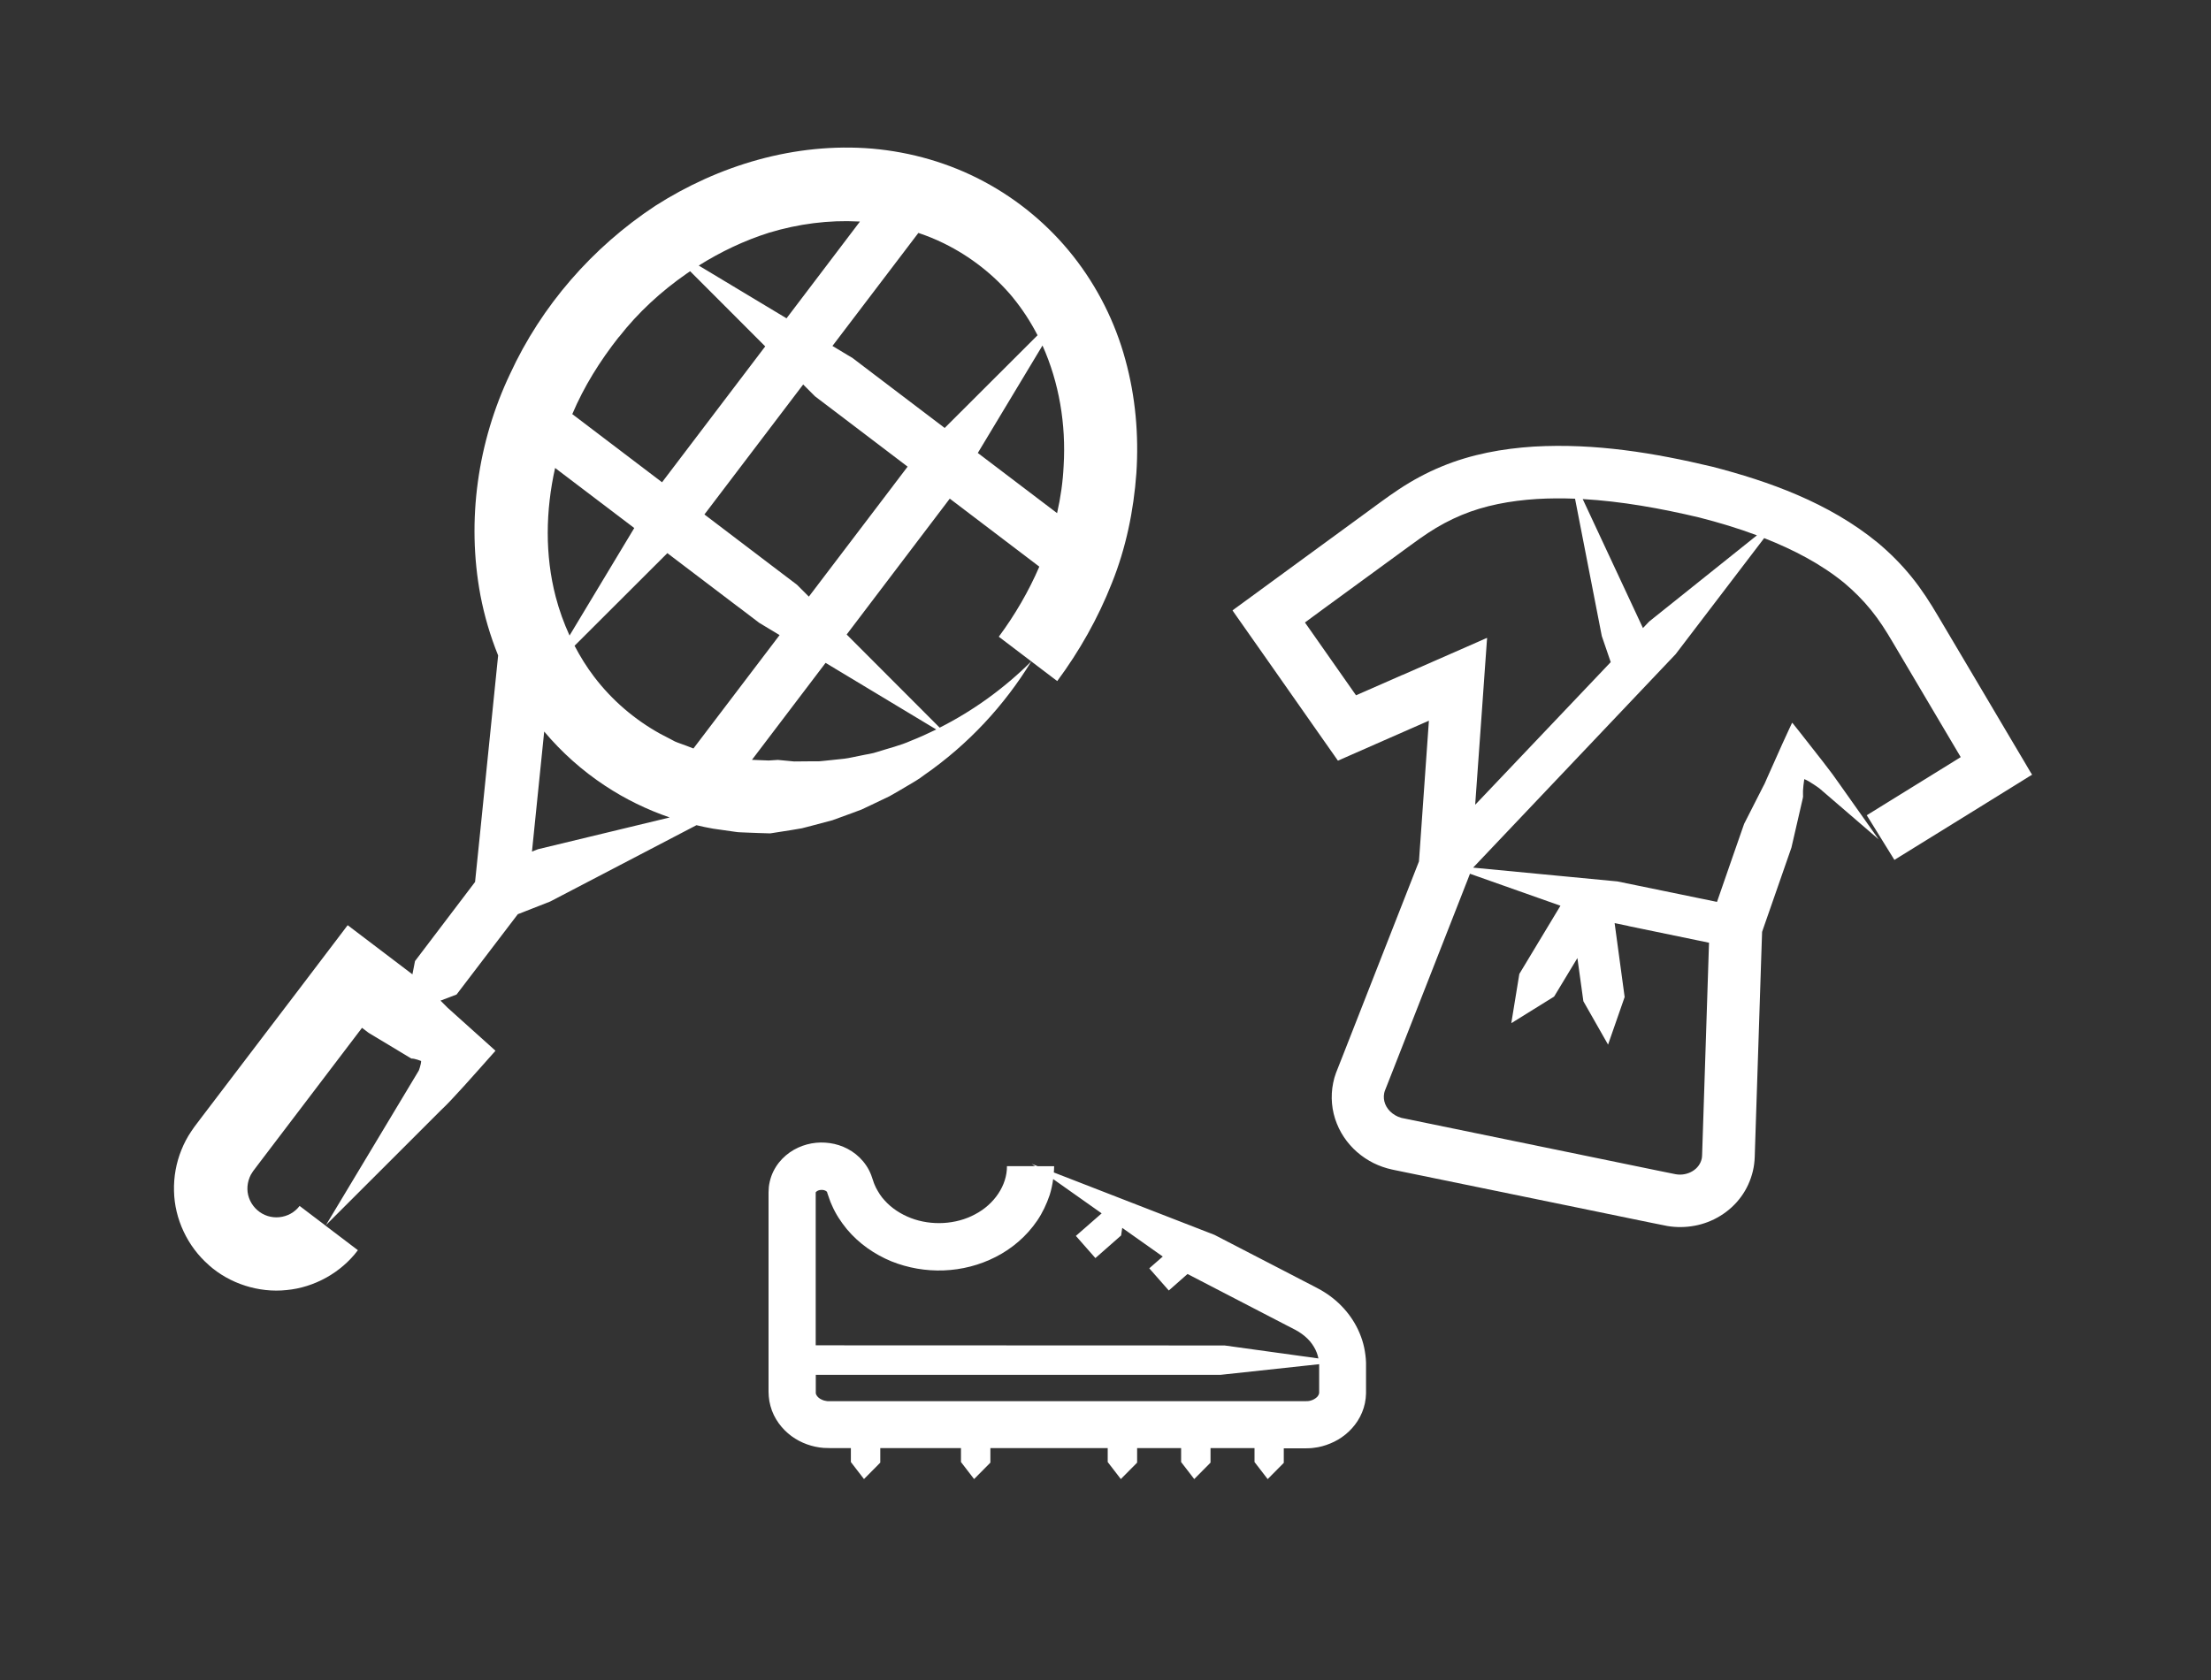 <?xml version="1.0" encoding="UTF-8"?><svg xmlns="http://www.w3.org/2000/svg" viewBox="0 0 300 228"><rect x="0" y="0" width="300" height="228" fill="#333333" stroke="none"/><g id="Vlak"><rect y="0" width="300" height="228" fill="none"/></g><g id="Outlines_voor_svg"><g><path d="M171.98,200.76l2.21-2.23v-1.97h2.95c.34-.01,.75-.01,1.12-.07,.76-.08,1.52-.29,2.24-.59,1.45-.59,2.78-1.62,3.71-3.06,.46-.72,.81-1.54,.99-2.41,.09-.44,.14-.88,.15-1.32v-.8s0-2.93,0-2.93v-.45s-.03-.52-.03-.52c-.04-.34-.06-.69-.13-1.03-.11-.68-.29-1.35-.53-1.99-.94-2.57-2.79-4.67-4.97-6.03-.27-.18-.55-.33-.83-.48l-.68-.36-1.3-.67-2.6-1.35-5.2-2.69-4.29-2.22-21.8-8.47c.02-.28,.04-.56,.04-.85h-2.23s-.81-.32-.81-.32l.45,.31h-3.81c.02,2.61-1.72,5.18-4.33,6.54-2.58,1.4-5.94,1.57-8.7,.51-1.38-.53-2.64-1.35-3.57-2.4-.49-.51-.84-1.1-1.16-1.69-.14-.31-.29-.61-.38-.93l-.29-.84c-.18-.45-.4-.89-.67-1.28-1.07-1.59-2.67-2.54-4.31-2.92-1.66-.37-3.36-.22-4.93,.5-1.55,.71-2.97,2.03-3.64,3.9-.16,.46-.27,.94-.33,1.42-.02,.24-.03,.49-.04,.73v27.09c0,.12,.01,.42,.03,.61,.03,.44,.11,.89,.23,1.31,.46,1.73,1.57,3.14,2.85,4.09,1.3,.95,2.83,1.48,4.35,1.6,.89,.05,1.2,.02,1.73,.03h1.98v1.89l1.78,2.31,2.21-2.23v-1.97h10.95v1.89l1.78,2.31,2.21-2.23v-1.97h15.92v1.89l1.78,2.31,2.21-2.23v-1.97h5.97v1.89l1.78,2.31,2.21-2.23v-1.97h5.97v1.89l1.78,2.31Zm-61.3-38.94s.04-.08,.18-.17c.17-.12,.48-.19,.76-.16,.28,.02,.5,.16,.57,.24,.05,.04,0,.06,.06,.04h0c-.07,.03,0,.04-.02,.06l.04,.12,.08,.23,.16,.46c.1,.31,.22,.61,.36,.91,.51,1.2,1.23,2.28,2.04,3.27,1.64,1.96,3.75,3.41,6.01,4.35,4.56,1.84,9.78,1.67,14.19-.59,2.2-1.12,4.17-2.79,5.62-4.92,.72-1.06,1.28-2.25,1.7-3.49,.22-.7,.37-1.42,.47-2.15l6.58,4.65-3.5,3.06,2.65,3.01,3.49-3.07,.15-1.03,5.5,3.89-1.83,1.6,2.65,3.01,2.54-2.24,13.33,6.91,1.32,.68c.3,.17,.6,.34,.86,.54,.54,.39,1.02,.85,1.38,1.36,.36,.51,.64,1.06,.79,1.63,.03,.11,.06,.23,.08,.34l-12.73-1.76-55.48-.02v-18.26s0-2.5,0-2.5Zm5.41,28.34h-2.97s-.7,0-.7,0c-.11,0-.22,0-.32-.03-.21-.03-.41-.08-.58-.17-.36-.15-.61-.4-.73-.61-.06-.1-.09-.19-.1-.28-.01-.02,0-.04,0-.07,0-.02-.01-.02,0-.18v-.74s0-1.5,0-1.5h54.96l13.34-1.44c0,.06,0,.13,0,.24v.74s0,2.87,0,2.87c0,.18-.08,.36-.27,.59-.22,.21-.55,.43-.96,.52-.1,.03-.21,.04-.31,.05h-.16s-.09,.01-.09,.01h-.19s-1.49,0-1.49,0h-47.53s-11.88,0-11.88,0Z" fill="#fff"/><path d="M28.33,171.69c2.82,2.52,6.78,3.79,10.55,3.39,3.77-.35,7.41-2.37,9.68-5.41l-4.4-3.34,10.48-10.47,5.24-5.24c1.35-1.23,4.45-4.75,7.35-8.02l-6.5-5.84-.96-.96,2.18-.83,8.31-10.9,4.39-1.72,19.85-10.36c.75,.18,1.5,.34,2.25,.47l2.95,.42c.53,.1,1.07,.07,1.6,.11,1.07,.04,2.14,.09,3.21,.11l2.87-.45c.47-.08,.95-.15,1.42-.24l1.39-.36,2.75-.73,2.66-.97,1.31-.49,1.27-.6,2.51-1.2c.81-.44,1.6-.93,2.39-1.39,.79-.47,1.59-.91,2.31-1.48,6-4.16,10.91-9.49,14.54-15.43-3.72,3.7-7.95,6.73-12.43,8.99l-12.62-12.64,12.04-15.87,1.95-2.57,12.15,9.23c-1.45,3.36-3.31,6.56-5.5,9.51l7.93,6.02c3.02-4.08,5.54-8.54,7.41-13.29,1.91-4.74,2.96-9.82,3.33-14.94,.34-5.13-.11-10.36-1.5-15.4-1.37-5.05-3.78-9.87-7.07-14.04-3.29-4.17-7.45-7.64-12.14-10.14-4.69-2.51-9.89-3.99-15.12-4.45-10.52-.88-20.88,2.28-29.46,7.77-8.53,5.63-15.43,13.55-19.69,22.8-4.37,9.19-5.94,19.83-4.02,30.07,.53,2.76,1.33,5.5,2.4,8.14l-1.54,15.13-.96,9.46-.63,6.15-8.15,10.74-.35,1.8-6.81-5.17-1.45-1.1-.36-.28c-.06-.03-.13-.13-.18-.1l-.14,.18-.55,.73-2.21,2.91-3.75,4.94-4.44,5.83-8.87,11.66-.55,.73-.3,.4-.4,.58c-.53,.78-.98,1.63-1.33,2.51-.72,1.77-1.06,3.68-1.01,5.58,.07,3.79,1.84,7.54,4.71,10.04Zm44.67-56.44l-.82,.32,1.66-16.29c2.38,2.83,5.17,5.32,8.25,7.35,2.73,1.81,5.69,3.25,8.78,4.31l-17.87,4.31Zm2.32-51.74l10.74,8.15-8.78,14.59c-.77-1.69-1.41-3.45-1.88-5.26-1.47-5.64-1.38-11.67-.08-17.48Zm24.9,18.89l2.8,2.13,2.76,1.66-11.69,15.39c-.6-.22-1.2-.48-1.81-.68-.23-.09-.47-.16-.7-.27l-.66-.35-1.33-.69c-3.49-1.93-6.58-4.58-8.99-7.76-1-1.31-1.87-2.72-2.64-4.19l12.59-12.57,9.67,7.34Zm26.84,16.59c-1.15,.56-2.31,1.09-3.48,1.55-1.45,.65-3.02,1.01-4.5,1.49-.73,.26-1.53,.34-2.28,.51-.77,.14-1.51,.34-2.27,.43l-2.28,.24c-.38,.03-.75,.09-1.13,.11h-1.13s-2.24,.02-2.24,.02l-2.2-.21-1.25,.08-1.25-.05c-.34-.02-.68-.03-1.02-.04l9.99-13.16,15.05,9.06Zm-5.86-33.09l-11.45,15.07-1.61-1.61-3.56-2.7-9-6.84,1.96-2.58,11.44-15.06,1.61,1.61,3.56,2.7,9,6.84-1.96,2.58Zm11.47-4.42l8.78-14.59c2.25,5.01,3.21,10.69,2.87,16.32-.1,2.17-.41,4.32-.89,6.43l-10.76-8.17Zm4.76-21.1c1.3,1.58,2.41,3.3,3.35,5.12l-12.6,12.58-9.67-7.34-2.8-2.13-2.76-1.66,11.66-15.34c1.19,.4,2.36,.87,3.49,1.43,3.57,1.76,6.79,4.27,9.34,7.34Zm-20.92-10.32c.06,0,.12,.01,.17,.01l-9.96,13.13-11.91-7.16c2.99-1.88,6.19-3.4,9.54-4.46,3.97-1.2,8.11-1.74,12.16-1.52Zm-32.53,15.68c2.6-3.34,5.75-6.22,9.19-8.61,.16-.11,.32-.21,.47-.32l10.19,10.2-12.04,15.86-1.96,2.58-12.18-9.25c1.59-3.76,3.78-7.25,6.31-10.46Zm-50.12,114.07c.1-.25,.22-.49,.38-.71l.11-.17c.03-.05,.17-.22,.25-.33l.55-.73,13.97-18.38,.88,.67,5.05,3.04,.63,.38s.13,.08,.14,.08h.03s.07,0,.07,0c.1,0,.21,.03,.33,.05,.25,.05,.54,.15,.89,.28,0,.22-.06,.52-.18,.9l-.1,.3c-.03,.07-.01,.07-.09,.19l-.24,.4-.95,1.58-3.8,6.33-7.6,12.65-3.53-2.68c-.66,.88-1.66,1.42-2.75,1.53-1.09,.11-2.16-.23-2.99-.96-.81-.71-1.32-1.75-1.34-2.84-.01-.54,.09-1.08,.29-1.57Z" fill="#fff"/><path d="M275.57,104.9l-.9-1.53-1.81-3.05-3.97-6.71-5.96-10.06c-.99-1.68-2.18-3.56-3.55-5.24-1.37-1.7-2.93-3.26-4.59-4.65-3.35-2.75-7.07-4.83-10.87-6.47-3.81-1.64-7.71-2.85-11.62-3.86-7.82-1.86-15.83-3.2-24.21-2.72-4.17,.27-8.44,1.02-12.5,2.71-2.02,.83-3.97,1.89-5.74,3.06-1.82,1.2-3.28,2.34-4.88,3.49l-9.44,6.9-6.78,4.96-1.18,.86-.29,.22c-.09,.03,.01,.09,.03,.14l.1,.15,.42,.6,1.68,2.39,2.55,3.63,7.29,10.4,1.68,2.39,.42,.6s.06,.14,.12,.11l.17-.07,.33-.15,1.34-.59,4.41-1.94,5.35-2.35,.71-.31-.76,10.75-.41,5.83-.18,2.52-.81,2.07-4.26,10.86-5.17,13.19-.65,1.65-.37,.94c-.16,.42-.29,.89-.38,1.35-.38,1.85-.2,3.8,.5,5.52,.68,1.72,1.85,3.21,3.27,4.29,.71,.54,1.49,1,2.31,1.34,.41,.17,.83,.32,1.26,.44,.21,.06,.43,.11,.64,.16l.47,.1,24.75,5.08,9.62,1.98,2.54,.51c1.21,.2,2.46,.19,3.68-.04,2.43-.44,4.76-1.82,6.29-3.91,.77-1.04,1.32-2.25,1.62-3.52,.15-.62,.23-1.31,.25-1.91l.04-1.26,.16-4.9,.32-9.8,.35-10.75,.09-2.69,.04-1.14s.04-.11,.15-.44l1.77-5.08,2.06-5.92,1.46-6.34c.18-.7,.1-.65,.11-.84,0-.16,0-.34,0-.55,.02-.42,.08-.94,.17-1.56,.31,.11,.73,.35,1.27,.71l.43,.29,.23,.16,.12,.09,.2,.17,1.57,1.35,6.27,5.4-1.52-2.15-3.77-5.33-.97-1.36-1.35-1.77-3.12-3.98-.87-1.09-.11-.14s-.04,.06-.07,.08l-.11,.24-.23,.49-.96,2.09-2.12,4.75-.27,.62-.19,.36-.37,.73-.74,1.45-1.48,2.91-1.54,4.42-1.97,5.68-.17,.49-10.84-2.23-2.69-.55-19.56-1.87,25.58-26.97,1.89-1.99,12.02-15.76c4,1.57,7.75,3.53,10.9,6.11,1.32,1.12,2.52,2.32,3.6,3.65,1.09,1.34,2,2.76,2.98,4.43l5.94,10.04,3.25,5.49h0s-.69,.43-.69,.43l-12.06,7.46,3.75,6.06,12.06-7.46,5.34-3.31,.75-.47,.38-.23s.18-.06,.13-.13l-.11-.19Zm-36.53,21.56h0s0,0,0,0Zm-48.76-34.86l-5.35,2.35-.94,.41s0,0,0,0l-6.12-8.73-.81-1.15h0s2.65-1.95,2.65-1.95l9.42-6.88c1.56-1.12,3.19-2.37,4.62-3.31,1.47-.97,2.96-1.77,4.54-2.43,3.15-1.32,6.64-1.96,10.23-2.19,1.71-.1,3.45-.11,5.19-.04l3.63,18.64,1.13,3.3,.08,.24-18.38,19.35v-.15s.9-12.55,.9-12.55l.41-5.81,.21-2.91,.05-.73,.03-.36v-.09s.01-.06-.03-.03l-.17,.07-1.33,.59-9.96,4.37Zm30.68,34.08l10.93,2.26-.03,.87-.39,12.03-.32,9.82-.16,4.91-.04,1.19c0,.22-.03,.35-.06,.53-.08,.32-.22,.64-.43,.92-.41,.56-1.09,.99-1.88,1.14-.39,.08-.81,.08-1.21,.01l-2.27-.46-9.62-1.98-24.75-5.09-.4-.08c-.07-.02-.15-.03-.22-.05-.14-.04-.28-.09-.42-.15-.27-.11-.52-.27-.75-.44-.46-.35-.8-.8-.99-1.28-.19-.48-.23-.98-.14-1.45,.03-.12,.05-.23,.1-.36l.28-.71,.65-1.65,5.18-13.21,4.27-10.89,.53-1.36,.27-.68,.25-.65c.04-.1,.08-.19,.11-.29l12.28,4.34-5.58,9.26-1.09,6.68,5.81-3.61,3.16-5.23,.81,5.86,3.35,5.89,2.25-6.46-1.36-10.03,1.88,.39Zm2.78-41.3l-.82,.86-.02-.05-8.15-17.46c5.25,.3,10.59,1.26,15.81,2.5,2.66,.68,5.29,1.47,7.83,2.42l-14.65,11.72Z" fill="#fff"/></g></g></svg>